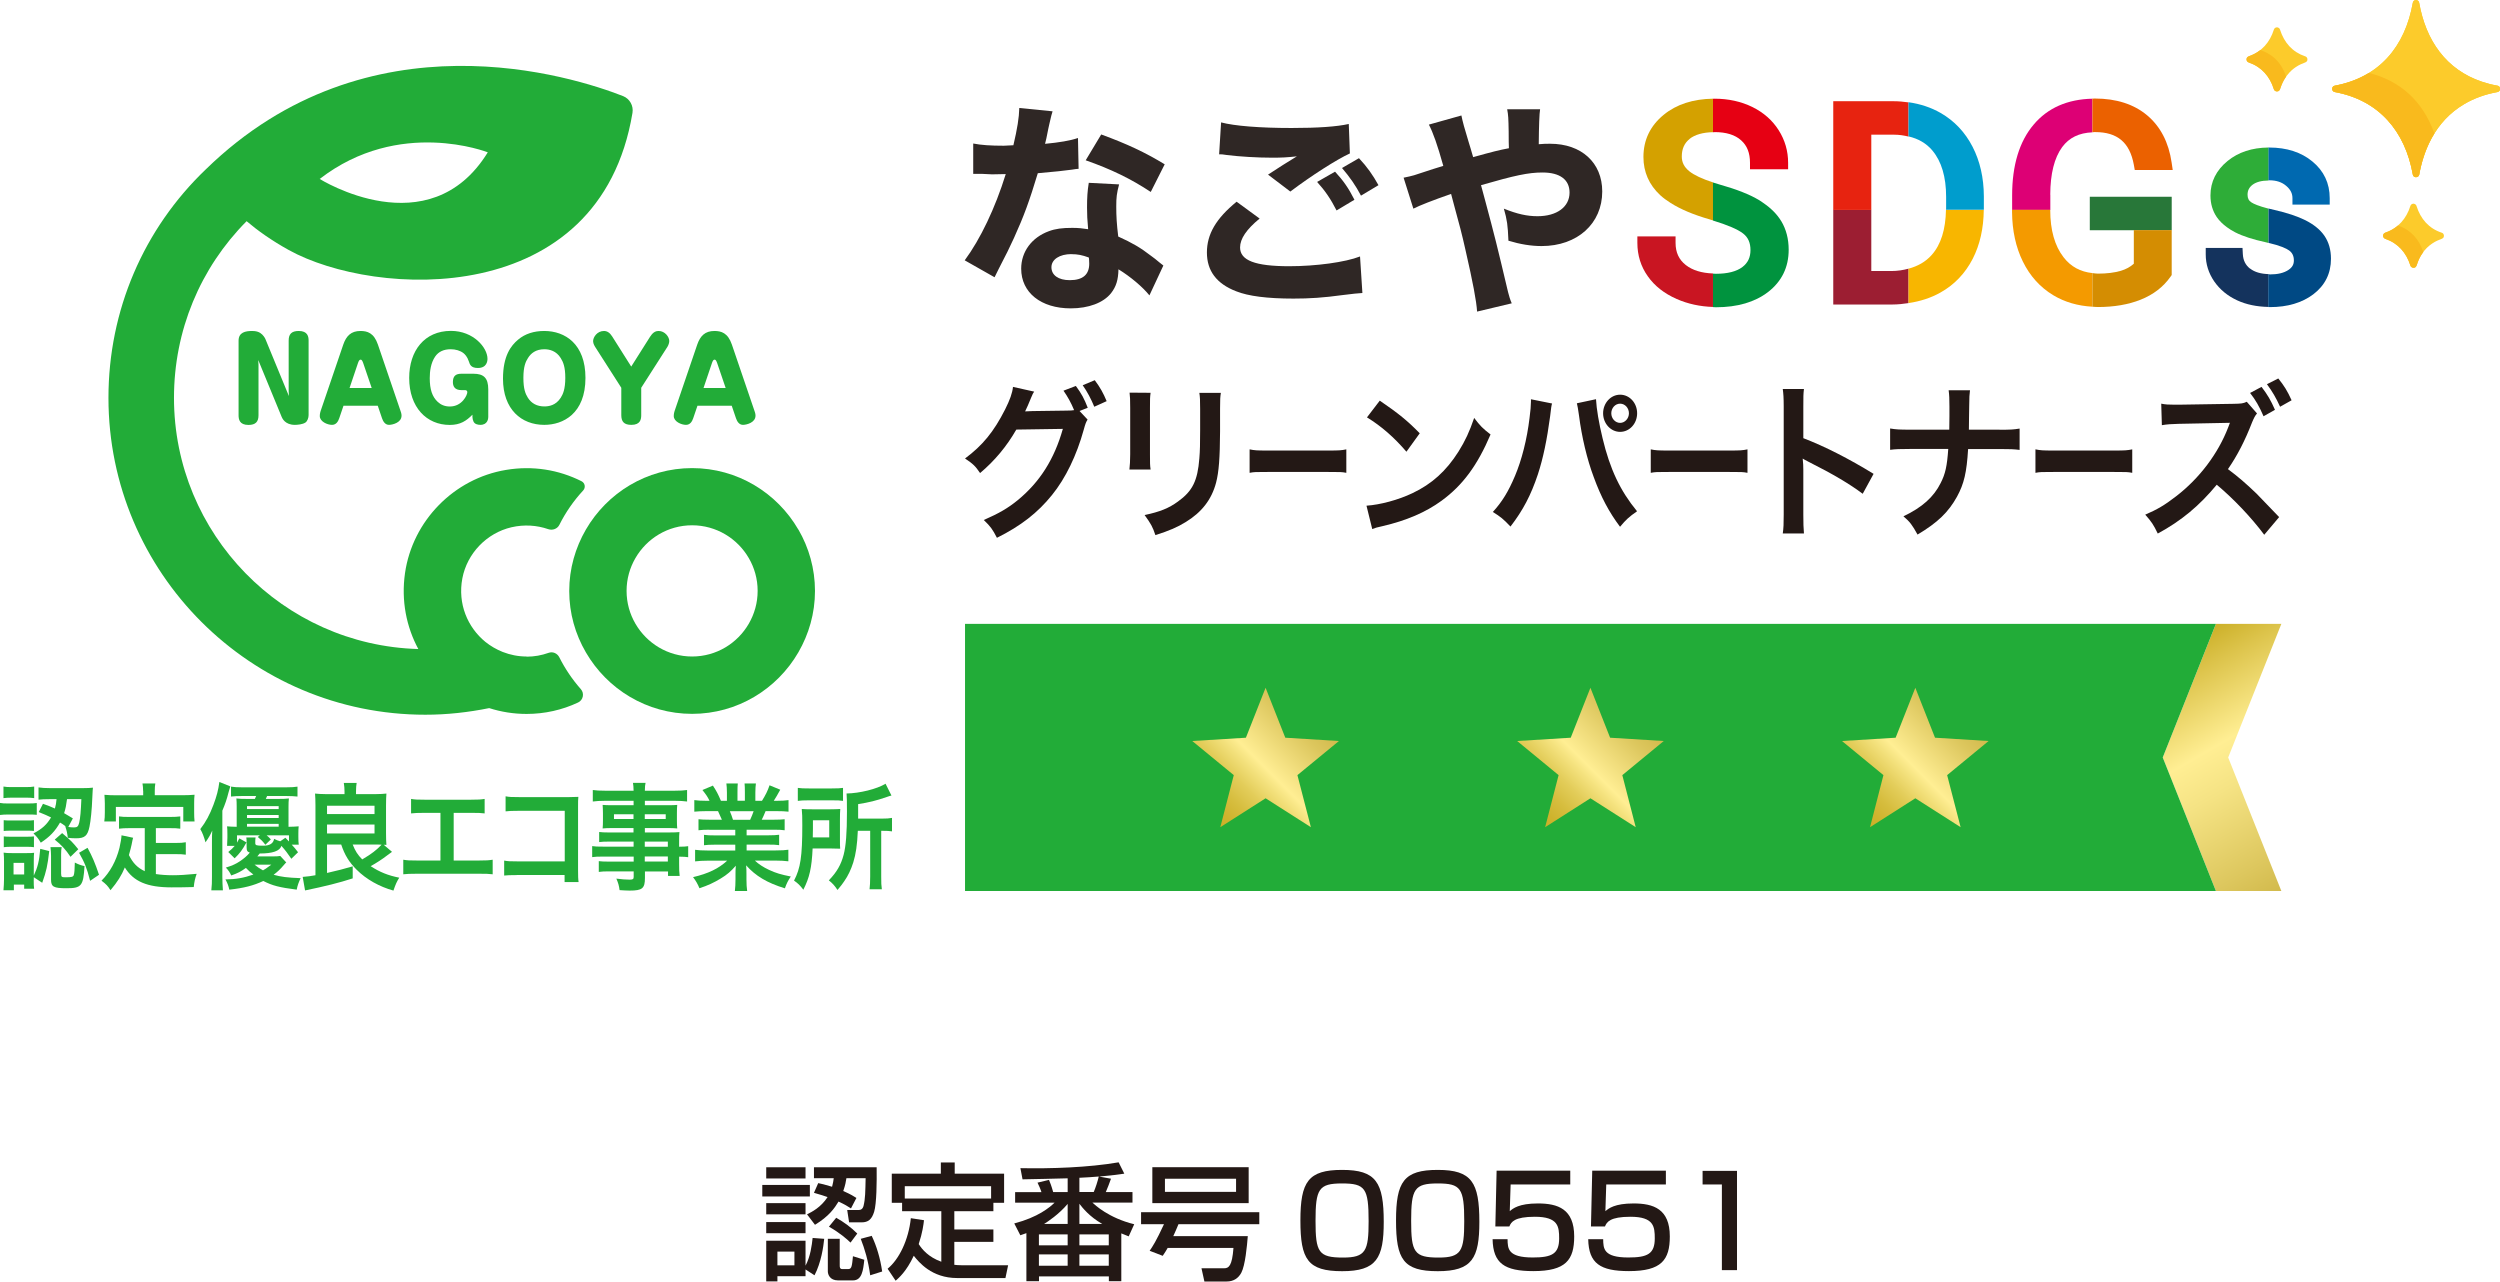 <?xml version="1.0" encoding="UTF-8"?><svg id="a" xmlns="http://www.w3.org/2000/svg" xmlns:xlink="http://www.w3.org/1999/xlink" viewBox="0 0 317.4 162.7"><defs><style>.h{fill:#14335d;}.i{fill:#2f2725;}.j{fill:#fccb2b;}.k{fill:#2ead38;}.l{fill:#9c1e32;}.m{fill:#22ac38;}.n{fill:#00933e;}.o{fill:#f8b600;}.p{fill:url(#e);}.q{fill:#009dcd;}.r{fill:#0069b0;}.s{fill:#d48d02;}.t{fill:url(#d);}.u{fill:#e60013;}.v{fill:url(#b);}.w{fill:#d4a100;}.x{fill:url(#c);}.y{fill:#287739;}.z{fill:#f49a00;}.aa{fill:#eb6100;}.ab{fill:#c91522;}.ac{fill:#e72310;}.ad{fill:#dd0075;}.ae{fill:#231815;}.af{fill:#f9ba1d;}.ag{fill:#004984;}</style><linearGradient id="b" x1="277.1" y1="81.65" x2="293.87" y2="110.68" gradientTransform="matrix(1, 0, 0, 1, 0, 0)" gradientUnits="userSpaceOnUse"><stop offset="0" stop-color="#ccb028"/><stop offset=".12" stop-color="#dcc34a"/><stop offset=".4" stop-color="#ffee93"/><stop offset=".56" stop-color="#f5e384"/><stop offset=".87" stop-color="#ddc75e"/><stop offset="1" stop-color="#d2ba4c"/></linearGradient><linearGradient id="c" x1="154.18" y1="104.27" x2="167.18" y2="91.27" gradientTransform="matrix(1, 0, 0, 1, 0, 0)" gradientUnits="userSpaceOnUse"><stop offset="0" stop-color="#ccb028"/><stop offset=".08" stop-color="#ceb32d"/><stop offset=".19" stop-color="#d6bd3e"/><stop offset=".32" stop-color="#e3cd5a"/><stop offset=".45" stop-color="#f5e380"/><stop offset=".51" stop-color="#ffee93"/><stop offset=".55" stop-color="#fbe98d"/><stop offset=".85" stop-color="#ddc75e"/><stop offset="1" stop-color="#d2ba4c"/></linearGradient><linearGradient id="d" x1="195.42" y1="104.27" x2="208.42" y2="91.27" xlink:href="#c"/><linearGradient id="e" x1="236.67" y1="104.27" x2="249.67" y2="91.27" xlink:href="#c"/></defs><g><g><polygon class="v" points="289.64 79.21 281.33 79.21 274.58 96.17 281.33 113.12 289.64 113.12 282.89 96.17 289.64 79.21"/><polygon class="m" points="281.33 113.12 274.58 96.17 281.33 79.21 122.52 79.21 122.52 113.12 281.33 113.12"/><g><polygon class="x" points="169.99 94.08 163.18 93.66 160.68 87.32 158.18 93.66 151.37 94.08 156.64 98.41 154.93 105.02 160.68 101.35 166.43 105.02 164.72 98.41 169.99 94.08"/><polygon class="t" points="211.23 94.08 204.42 93.66 201.92 87.32 199.42 93.66 192.62 94.08 197.88 98.41 196.17 105.02 201.92 101.35 207.67 105.02 205.97 98.41 211.23 94.08"/><polygon class="p" points="252.47 94.08 245.67 93.66 243.17 87.32 240.67 93.66 233.86 94.08 239.12 98.41 237.42 105.02 243.17 101.35 248.92 105.02 247.21 98.41 252.47 94.08"/></g></g><g><g><path class="m" d="M0,101.94c.29,.06,.57,.07,1.06,.07H3.61c.56,0,.78-.02,1.06-.06v1.5c-.32-.03-.49-.04-1.01-.04H1.06c-.45,0-.72,.02-1.06,.06v-1.53Zm.44-2.08c.34,.06,.54,.07,1.07,.07h1.76c.52,0,.73-.02,1.07-.07v1.47c-.36-.05-.61-.06-1.07-.06H1.51c-.46,0-.74,.02-1.07,.06v-1.47Zm3.84,11.84c0,.57,.01,.85,.05,1.13h-1.26v-.52H1.76v.72H.44c.04-.49,.07-.97,.07-1.44v-2.18c0-.46-.01-.74-.05-1.16,.3,.05,.56,.06,1.03,.06h1.94c.48,0,.7-.01,.9-.04-.03,.24-.04,.5-.04,1.06v1.84c.49-1.05,.69-1.83,.82-3.4l1.14,.28c-.21,1.84-.36,2.55-.89,4.03l-1.07-.71v.33Zm-3.81-7.57c.25,.03,.42,.04,.84,.04H3.5c.42,0,.61-.01,.81-.04v1.37c-.29-.03-.44-.04-.81-.04H1.31c-.4,0-.61,.02-.84,.04v-1.37Zm0,2.06c.25,.03,.42,.04,.84,.04H3.49c.44,0,.62-.02,.82-.04v1.37c-.22-.03-.45-.05-.83-.05H1.3c-.39,0-.54,.02-.82,.05v-1.37Zm1.25,4.83h1.35v-1.47H1.72v1.47Zm3.74-8.97c.74,.26,1.01,.38,1.51,.6,.12-.44,.16-.65,.21-1.19h-.87c-.7,0-1.02,.02-1.42,.07v-1.56c.38,.06,.9,.09,1.45,.09h4.22c.54,0,.93-.02,1.24-.06-.03,.24-.03,.25-.08,1.28-.05,1.47-.21,2.99-.36,3.68-.24,1.16-.61,1.47-1.7,1.47-.38,0-.68-.02-1.05-.06-.08-.63-.13-.88-.33-1.47l.08,.03c-.32-.24-.46-.34-.74-.5-.64,1.12-1.27,1.78-2.44,2.56-.3-.51-.5-.76-.93-1.18,1.1-.57,1.71-1.14,2.23-2.03-.56-.27-.81-.38-1.56-.68l.54-1.06Zm2.31,8.95c0,.34,.07,.38,.57,.38,.75,0,.93-.05,1.02-.26,.08-.19,.13-.78,.14-1.61,.45,.23,.76,.35,1.23,.45-.15,2.53-.39,2.81-2.29,2.81-1.63,0-1.96-.18-1.96-1.09v-3.04c0-.37-.03-.71-.07-1.09h1.42c-.05,.29-.07,.5-.07,.94v2.49Zm.12-5.23c1.22,1.05,1.26,1.09,2.05,2.05l-.99,.96c-.6-.9-1.13-1.49-2-2.18l.94-.83Zm.62-4.31c-.11,.82-.17,1.15-.37,1.78,.38,.22,.56,.33,1.11,.66l-.58,1.09c.25,.04,.51,.06,.73,.06,.41,0,.54-.12,.66-.63,.13-.55,.21-1.43,.27-2.96h-1.82Zm2.6,6.17c.61,1.12,.98,1.99,1.46,3.43l-1.13,.77c-.42-1.65-.69-2.3-1.4-3.56l1.07-.63Z"/><path class="m" d="M18.4,105.14h-1.95c-.58,0-.96,.02-1.34,.07v-1.56c.34,.06,.73,.07,1.34,.07h5.08c.62,0,1.01-.02,1.36-.07v1.56c-.37-.06-.75-.07-1.36-.07h-1.74v1.88h2.5c.61,0,.94-.02,1.3-.09v1.58c-.4-.06-.72-.07-1.3-.07h-2.5v2.53c.65,.1,1.38,.15,2.16,.15s1.67-.05,3.02-.18c-.21,.6-.3,1-.37,1.68-1.09,.03-1.78,.04-2.82,.04-3.1,0-4.84-.75-5.93-2.53-.42,1.02-.93,1.83-1.82,2.89-.35-.55-.53-.74-1.14-1.21,1.09-1.09,1.86-2.5,2.28-4.17,.14-.6,.25-1.27,.26-1.59l1.47,.31c-.07,.25-.07,.27-.19,.87-.07,.29-.14,.64-.34,1.33,.53,1.05,1.07,1.59,2.01,2.05v-5.46Zm-.23-4.73c0-.37-.03-.62-.08-.94h1.63c-.05,.31-.07,.55-.07,.93v.56h3.58c.53,0,.98-.02,1.47-.06-.04,.34-.05,.66-.05,1.09v1.15c0,.43,.01,.76,.05,1.15h-1.43v-1.84H14.71v1.84h-1.47c.05-.35,.07-.65,.07-1.16v-1.13c0-.38-.03-.75-.05-1.09,.48,.04,.93,.06,1.46,.06h3.46v-.55Z"/><path class="m" d="M26.91,106.93c0-.68,0-.94,.04-1.49-.24,.54-.38,.8-.86,1.5-.2-.72-.38-1.19-.66-1.68,.69-.88,1.21-1.85,1.67-3.08,.41-1.1,.62-1.88,.75-2.9l1.39,.56q-.08,.25-.23,.78c-.21,.84-.42,1.46-.78,2.3v8.41c0,.63,.03,1.12,.07,1.71h-1.47c.07-.6,.08-1.02,.08-1.74v-4.37Zm9.45,2.55c-.08,.06-.08,.07-.27,.28-.54,.64-.81,.88-1.35,1.3,.91,.26,1.75,.37,3.43,.43-.25,.52-.4,.93-.5,1.46-2.23-.29-3.05-.5-4.24-1.1-1.26,.59-2.48,.9-4.32,1.1-.08-.43-.24-.86-.49-1.3,1.31-.01,2.33-.19,3.55-.62-.42-.31-.62-.5-.95-.84-.65,.47-1,.65-1.86,.96-.19-.4-.37-.68-.69-1,.89-.28,1.26-.46,1.78-.8,.54-.37,.89-.66,1.26-1.1-.32-.12-.4-.25-.4-.71v-.57c0-.28-.01-.47-.04-.65h1.18c-.04,.19-.04,.38-.04,.6v.12c0,.28,.13,.33,1.02,.33q1.23,0,1.37-.87c.32,.16,.48,.23,.78,.31l.65-.45c.24,.23,.27,.26,.46,.47v-.78h-2.84c.23,.19,.32,.28,.54,.52l-.7,.68c-.36-.47-.52-.62-.96-.99l.26-.21h-2.9v.93c.12-.19,.17-.28,.3-.54l.9,.51c-.52,.96-.84,1.38-1.5,2.02l-.81-.8c.41-.34,.56-.47,.82-.78h-.97c.01-.13,.03-.47,.04-1.02v-.5c0-.43-.01-.66-.04-.96,.37,.03,.53,.05,1.22,.06v-2.58c0-.43-.01-.71-.04-1.02,.37,.05,.74,.06,1.33,.06h1.02c.07-.13,.08-.19,.16-.37h-1.74c-.61,0-1.09,.03-1.45,.07v-1.26c.33,.06,.77,.09,1.45,.09h5.51c.7,0,1.15-.03,1.48-.09v1.26c-.38-.04-.83-.07-1.47-.07h-2.39c-.08,.19-.11,.24-.16,.37h1.62c.58,0,.93-.01,1.31-.06-.04,.33-.05,.56-.05,.99v2.61c.66-.02,.9-.02,1.29-.06-.03,.29-.04,.56-.04,.96v.37c0,.41,.01,.74,.05,1h-.89c.35,.37,.46,.52,.8,.96l-.85,.83c-.42-.63-.82-1.15-1.26-1.64q-.29,.97-2.76,.97c-.09,.1-.19,.22-.3,.37h1.94c.49,0,.78-.02,.97-.06l.76,.82Zm-.98-6.76v-.37h-4.02v.37h4.02Zm0,1.13v-.38h-4.02v.38h4.02Zm0,1.1v-.35h-4.02v.35h4.02Zm-3.06,4.83c.35,.29,.64,.49,1.07,.72,.29-.16,.33-.19,1.05-.72h-2.12Z"/><path class="m" d="M41.52,107.24v3.59c1.24-.28,2.23-.53,3.26-.84v1.53c-1.72,.56-3.49,1-6.05,1.53l-.3-1.72c.74-.06,.94-.09,1.62-.21v-8.91c0-.57-.02-1.03-.05-1.46,.36,.04,.82,.07,1.31,.07h2.43v-.37c0-.34-.03-.68-.09-1.05h1.63c-.05,.31-.08,.6-.08,1.06v.36h2.55c.5,0,.94-.03,1.31-.07-.03,.28-.05,.91-.05,1.49v3.56c0,.69,.02,1.07,.05,1.47-.16-.02-.2-.02-.35-.02l1.06,.9q-.2,.13-.56,.41c-.7,.54-1.37,.97-2.15,1.41,1.15,.75,2.21,1.18,3.63,1.46-.33,.53-.46,.83-.74,1.64-1.79-.5-3.45-1.43-4.67-2.65-.96-.96-1.52-1.87-1.96-3.2h-1.8Zm0-3.89h6.03v-1.05h-6.03v1.05Zm0,2.47h6.03v-1.14h-6.03v1.14Zm3.26,1.41c.33,.83,.64,1.31,1.21,1.88,1.22-.72,1.8-1.18,2.46-1.87-.34-.02-.42-.02-.57-.02h-3.1Z"/><path class="m" d="M57.62,109.25h3.21c.93,0,1.2-.02,1.72-.1v1.85c-.48-.06-.82-.07-1.7-.07h-7.95c-.88,0-1.22,.02-1.7,.07v-1.85c.52,.09,.8,.1,1.72,.1h3v-6.05h-2.03c-.87,0-1.22,.02-1.7,.07v-1.84c.5,.09,.82,.1,1.72,.1h5.9c.9,0,1.22-.02,1.72-.1v1.84c-.47-.06-.81-.07-1.7-.07h-2.23v6.05Z"/><path class="m" d="M65.64,111.1c-.92,0-1.23,.02-1.63,.06v-1.9c.49,.09,.73,.1,1.66,.1h6.03v-6.42h-5.81c-.94,0-1.22,.02-1.7,.07v-1.91c.49,.09,.74,.1,1.71,.1h6.38q.69,0,1.15-.03c-.04,.4-.04,.54-.04,1.22v8.08c0,.74,.01,1.15,.07,1.52h-1.78v-.9h-6.04Z"/><path class="m" d="M80.43,106.85h-3.14c-.48,0-.86,.01-1.22,.06v-1.28c.32,.04,.66,.06,1.24,.06h3.12v-.56h-2.81c-.47,0-.81,.02-1.11,.05,.03-.31,.04-.62,.04-.99v-.97c0-.41-.02-.68-.04-1.03,.35,.03,.62,.04,1.13,.04h2.8v-.56h-3.63c-.65,0-1.09,.03-1.55,.09v-1.46c.41,.06,.86,.09,1.63,.09h3.55c-.01-.52-.03-.68-.08-1h1.6c-.07,.32-.08,.47-.09,1h3.73c.77,0,1.21-.03,1.63-.09v1.46c-.45-.06-.91-.09-1.55-.09h-3.81v.56h3c.5,0,.8-.01,1.11-.04-.03,.33-.04,.57-.04,1.03v.97c0,.44,.01,.66,.04,.99-.29-.03-.64-.05-1.06-.05h-3.05v.56h2.97c.78,0,1.05-.02,1.42-.05-.04,.37-.04,.57-.04,1.34v.52c.57,0,.89-.03,1.15-.07v1.4c-.32-.04-.57-.07-1.15-.07v.86c0,.76,.01,1.16,.07,1.59h-1.48v-.57h-2.93v.82c0,1.33-.33,1.61-1.95,1.61-.32,0-.85-.03-1.27-.06-.08-.59-.16-.88-.41-1.46,.72,.09,1.21,.13,1.68,.13,.41,0,.52-.07,.52-.34v-.71h-3.12c-.59,0-.91,.01-1.31,.07v-1.37c.36,.04,.58,.06,1.26,.06h3.17v-.64h-3.81c-.75,0-1.11,.02-1.46,.07v-1.4c.35,.06,.68,.07,1.43,.07h3.83v-.65Zm-2.48-3.47v.6h2.48v-.6h-2.48Zm3.91,.6h2.66v-.6h-2.66v.6Zm2.93,3.52v-.65h-2.93v.65h2.93Zm-2.93,1.88h2.93v-.64h-2.93v.64Z"/><path class="m" d="M90.05,105.34c-.61,0-.96,.02-1.37,.07v-1.4c.37,.04,.72,.06,1.37,.06h1.6c-.2-.47-.35-.81-.49-1.09h-1.43c-.65,0-1.15,.03-1.58,.07v-1.47c.41,.06,.84,.09,1.51,.09h.42c-.25-.52-.41-.75-.9-1.37l1.33-.56c.45,.69,.64,1.04,1.02,1.93h.76v-1.05c0-.44-.03-.85-.07-1.15h1.45c-.03,.27-.04,.59-.04,1.09v1.1h.94v-1.1c0-.47-.01-.81-.04-1.09h1.44c-.04,.28-.07,.68-.07,1.15v1.05h.84c.46-.74,.72-1.25,.96-1.97l1.36,.56c-.32,.59-.53,.96-.82,1.41h.37c.69,0,1.1-.03,1.5-.09v1.47c-.41-.05-.93-.07-1.58-.07h-1.33c-.25,.59-.3,.72-.49,1.09h1.54c.65,0,.98-.02,1.37-.06v1.4c-.41-.06-.74-.07-1.37-.07h-3.46v.71h2.77c.59,0,.99-.02,1.36-.07v1.32c-.37-.06-.78-.07-1.36-.07h-2.77v.74h3.7c.75,0,1.22-.03,1.6-.09v1.47c-.49-.06-.98-.09-1.59-.09h-2.66c.45,.43,1.05,.83,1.8,1.18,.85,.4,1.54,.6,2.76,.84-.37,.56-.53,.88-.75,1.5-2.23-.68-3.73-1.57-4.92-2.92,.04,.56,.04,.69,.04,1.05v.72c0,.62,.03,1.07,.09,1.49h-1.56c.05-.43,.08-.91,.08-1.5v-.71c0-.34,0-.4,.04-1-.62,.71-1.11,1.14-1.91,1.62-.85,.52-1.66,.9-2.71,1.24-.21-.52-.46-.96-.81-1.41,1.94-.45,3.27-1.1,4.33-2.09h-2.47c-.62,0-1.1,.03-1.6,.09v-1.47c.42,.06,.87,.09,1.59,.09h3.51v-.74h-2.62c-.58,0-.98,.02-1.35,.07v-1.32c.37,.06,.75,.07,1.35,.07h2.62v-.71h-3.31Zm5.19-1.26c.2-.43,.3-.69,.44-1.09h-3.02c.19,.44,.26,.66,.4,1.09h2.19Z"/><path class="m" d="M106.64,106.57c0,.65,0,.81,.03,1.18-.13,0-.57-.02-1.3-.03h-2.2c-.11,2.46-.4,3.72-1.18,5.24-.4-.54-.69-.82-1.18-1.16,.82-1.56,1.05-3.06,1.05-7.04,0-.99-.01-1.5-.07-2.05,.44,.03,.77,.04,1.4,.04h2.15c.61,0,.93-.02,1.34-.04-.03,.31-.04,.75-.04,1.32v2.53Zm-5.35-6.54c.38,.06,.74,.07,1.43,.07h2.86c.78,0,1.1-.02,1.45-.07v1.65c-.35-.06-.69-.07-1.38-.07h-3.01c-.61,0-.98,.02-1.35,.07v-1.65Zm3.99,6.29v-2.18h-2.07v1.06c0,.56,0,.69-.02,1.12h2.08Zm3.63-.84c-.08,1.8-.25,2.96-.58,4.02-.28,.88-.65,1.68-1.15,2.39-.2,.31-.4,.56-.85,1.1-.36-.55-.64-.85-1.1-1.22,1.02-1.06,1.55-1.99,1.88-3.25,.29-1.12,.42-2.77,.42-5.45,0-1.38-.01-1.84-.05-2.33,1.63-.02,3.88-.57,4.95-1.24l.75,1.5c-.24,.06-.32,.09-.61,.19-1.36,.47-2.23,.68-3.62,.9v1.84h3.01c.62,0,.9-.02,1.29-.09v1.71c-.36-.06-.66-.07-1.17-.07h-.2v5.83c0,.77,.01,1.13,.08,1.59h-1.56c.05-.47,.08-.88,.08-1.61v-5.81h-1.56Z"/></g><g><path class="m" d="M66.86,83.35c-1.08,0-2.1-.21-3.04-.58-.8-.32-1.54-.75-2.2-1.28-2.25-1.84-3.53-4.83-2.92-8.06,.6-3.17,3.09-5.76,6.24-6.49,1.62-.37,3.21-.26,4.66,.24,.55,.19,1.16-.03,1.42-.55,.8-1.6,1.82-3.06,3.02-4.36,.34-.37,.24-.95-.22-1.18-2.89-1.45-6.19-2-9.58-1.43-6.61,1.1-11.87,6.47-12.82,13.11-.5,3.5,.18,6.82,1.69,9.63-17.19-.48-31.02-14.6-31.02-31.89,0-8.52,3.32-16.49,9.22-22.43,1.4,1.19,3.15,2.44,5.35,3.66,10.93,6.06,39.48,7.63,43.64-17.41,.15-.9-.34-1.79-1.19-2.13-6.28-2.46-32.3-10.86-52.98,9.3h0c-7.9,7.56-12.36,17.91-12.36,29.01,0,22.19,18.05,40.23,40.23,40.23,2.74,0,5.45-.3,8.11-.84,1.5,.48,3.09,.74,4.74,.74,2.3,0,4.52-.5,6.54-1.45,.65-.3,.83-1.15,.36-1.69-1.08-1.22-2-2.58-2.74-4.05-.25-.5-.82-.76-1.35-.57-.89,.32-1.83,.49-2.8,.49Zm-4.93-64.01c-7.46,12.1-21.34,3.38-21.34,3.38,10.1-7.82,21.34-3.38,21.34-3.38Z"/><g><path class="m" d="M36.65,49.66v-6.42c0-.8,.34-1.22,1.28-1.22,1.14,0,1.25,.72,1.25,1.22v9.46c0,.36-.16,.79-.41,.95-.34,.23-1.01,.29-1.33,.29-1.26,0-1.6-.84-1.67-.99l-2.97-7.21h-.01l.03,.57v6.41c0,.82-.36,1.23-1.28,1.23-1.14,0-1.25-.72-1.25-1.23v-9.46c0-1.08,.88-1.24,1.73-1.24,.51,0,.79,.11,1.02,.25,.38,.25,.58,.61,.65,.76l2.97,7.21h.02l-.03-.57Z"/><path class="m" d="M43.07,53.1c-.14,.41-.39,.84-.92,.84-.58,0-1.55-.41-1.55-1.12,0-.08,0-.29,.1-.62l2.88-8.45c.38-1.1,.99-1.73,2.18-1.73,.86,0,1.71,.23,2.22,1.73l2.88,8.45c.03,.07,.12,.33,.12,.57,0,.9-1.17,1.17-1.59,1.17-.49,0-.75-.43-.89-.84l-.54-1.59h-4.35l-.54,1.59Zm1.31-3.84h2.81l-1.09-3.2c-.13-.37-.24-.4-.31-.4-.12,0-.22,.08-.33,.4l-1.08,3.2Z"/><path class="m" d="M58.58,49.53c-.88,0-1.08-.52-1.08-1.02,0-.79,.38-1.06,1.08-1.06h1.52c1.28,0,1.89,.5,1.89,1.99v3.51c0,.22-.09,.99-1,.99-.31,0-.71-.08-.87-.41-.08-.17-.14-.4-.14-.58v-.3c-.76,.77-1.52,1.3-2.88,1.3-2.93,0-5.15-2.22-5.15-5.97,0-3.44,1.93-5.97,5.3-5.97,2.86,0,4.64,2.13,4.64,3.54,0,.3-.09,1.17-1.22,1.17-.88,0-1.02-.44-1.14-.82-.21-.64-.51-.91-.67-1.05-.42-.34-1.03-.51-1.64-.51-.87,0-1.55,.3-1.98,.94-.55,.81-.68,1.86-.68,2.73,0,1.42,.31,2.36,1.01,3.01,.37,.35,.87,.59,1.54,.59,1.56,0,2.22-1.46,2.22-1.82,0-.19-.14-.26-.29-.26h-.45Z"/><path class="m" d="M74.33,47.97c0,4.57-2.86,5.97-5.23,5.97-2.9,0-5.24-1.96-5.24-5.86,0-2.9,1.01-4.2,1.92-4.96,.89-.75,2.02-1.1,3.32-1.1,2.65,0,5.23,1.66,5.23,5.95Zm-7.3-2.51c-.29,.44-.58,1.08-.58,2.51s.26,2.03,.57,2.53c.46,.72,1.16,1.1,2.09,1.1,.56,0,1.45-.12,2.08-1.1,.28-.44,.58-1.08,.58-2.53,0-1.37-.26-2-.58-2.51-.56-.91-1.42-1.12-2.08-1.12-1.09,0-1.71,.52-2.08,1.12Z"/><path class="m" d="M82.57,42.71c.37-.59,.75-.69,1.05-.69,.8,0,1.35,.76,1.35,1.27,0,.23-.1,.52-.22,.72l-3.34,5.22v3.48c0,.51-.1,1.23-1.25,1.23-.93,0-1.28-.41-1.28-1.23v-3.48l-3.34-5.22s-.24-.36-.24-.69c0-.52,.52-1.3,1.38-1.3,.41,0,.75,.23,1.04,.69l2.42,3.83,2.42-3.83Z"/><path class="m" d="M88.01,53.1c-.14,.41-.39,.84-.92,.84-.58,0-1.55-.41-1.55-1.12,0-.08,0-.29,.1-.62l2.88-8.45c.38-1.1,.99-1.73,2.18-1.73,.86,0,1.71,.23,2.22,1.73l2.88,8.45c.03,.07,.12,.33,.12,.57,0,.9-1.17,1.17-1.59,1.17-.49,0-.75-.43-.89-.84l-.54-1.59h-4.35l-.54,1.59Zm1.31-3.84h2.81l-1.09-3.2c-.13-.37-.24-.4-.31-.4-.12,0-.22,.08-.33,.4l-1.08,3.2Z"/></g><path class="m" d="M101.36,67.24c-2.7-4.66-7.73-7.81-13.49-7.81h0c-5.76,0-10.79,3.15-13.49,7.81-1.33,2.3-2.11,4.95-2.11,7.79s.77,5.49,2.11,7.79c2.7,4.66,7.73,7.81,13.49,7.81h0c5.76,0,10.79-3.15,13.49-7.81,1.33-2.3,2.11-4.95,2.11-7.79s-.77-5.49-2.1-7.79Zm-13.49,16.11h0c-3.07,0-5.76-1.68-7.2-4.17-.71-1.22-1.12-2.64-1.12-4.16s.41-2.93,1.12-4.16c1.44-2.49,4.12-4.17,7.2-4.17h0c3.07,0,5.76,1.68,7.2,4.17,.71,1.22,1.12,2.64,1.12,4.16s-.41,2.93-1.12,4.16c-1.44,2.49-4.12,4.17-7.2,4.17Z"/></g></g><g><g><path class="ae" d="M138.08,53.27c-.2,.32-.27,.49-.49,1.29-.9,3.26-2.3,6.16-4.03,8.29-1.81,2.25-3.97,3.93-6.99,5.43-.55-1.07-.81-1.44-1.67-2.26,1.96-.86,3.06-1.5,4.3-2.51,2.81-2.3,4.66-5.22,5.74-9.06l-5.91,.09c-1.2,2.1-2.73,3.95-4.6,5.52-.59-.88-.88-1.16-1.91-1.85,2.24-1.67,3.65-3.39,5.09-6.23,.61-1.22,.92-2.08,1-2.86l2.69,.6c-.16,.22-.16,.24-.39,.77-.35,.86-.49,1.18-.76,1.74,.22-.02,.53-.02,.94-.04l4.3-.06c.51,0,.76-.02,.98-.06-.39-.94-.81-1.7-1.35-2.47l1.57-.6c.73,.99,1.06,1.61,1.51,2.77l-1.04,.41,1.02,1.09Zm.85-1.63c-.41-.99-.88-1.89-1.47-2.73l1.53-.64c.69,.92,1.08,1.63,1.51,2.66l-1.57,.71Z"/><path class="ae" d="M146.08,49.86c-.08,.6-.08,.79-.08,1.93v5.93c0,1.07,0,1.35,.08,1.89h-2.69c.06-.49,.1-1.16,.1-1.93v-5.9c0-1.1-.02-1.37-.08-1.93l2.67,.02Zm8.92,.02c-.08,.54-.1,.77-.1,2v2.9c-.02,3.35-.15,5.15-.51,6.51-.57,2.15-1.83,3.76-3.87,5-1.04,.64-2.02,1.07-3.83,1.65-.35-1.05-.55-1.41-1.37-2.55,1.93-.41,3.07-.86,4.24-1.72,1.85-1.33,2.49-2.64,2.71-5.48,.08-.92,.1-1.87,.1-3.59v-2.68c0-1.09-.02-1.55-.1-2.04h2.73Z"/><path class="ae" d="M158.65,57.05c.63,.13,.9,.15,2.32,.15h7.64c1.42,0,1.69-.02,2.32-.15v2.98c-.57-.11-.73-.11-2.33-.11h-7.61c-1.61,0-1.76,0-2.34,.11v-2.98Z"/><path class="ae" d="M173.51,64.2c1.69-.11,4.03-.73,5.82-1.59,2.45-1.16,4.28-2.81,5.83-5.26,.86-1.37,1.41-2.56,2-4.29,.76,1.01,1.08,1.33,2.08,2.1-1.67,3.93-3.54,6.46-6.23,8.42-2,1.46-4.44,2.51-7.49,3.22-.79,.17-.85,.2-1.3,.37l-.73-2.96Zm1.67-13.33c2.34,1.59,3.55,2.58,5.07,4.14l-1.69,2.34c-1.57-1.83-3.18-3.24-5.01-4.36l1.63-2.13Z"/><path class="ae" d="M197.05,51.23c-.08,.26-.12,.49-.25,1.65-.39,2.92-.88,5.3-1.55,7.34-.88,2.64-1.89,4.57-3.48,6.63-.94-.99-1.26-1.24-2.24-1.85,1.18-1.29,1.98-2.6,2.81-4.57,.85-2,1.53-4.66,1.85-7.36,.12-.88,.18-1.61,.18-2.08v-.3l2.69,.54Zm5.58-.54c.06,1.2,.37,3.05,.83,4.94,.94,3.93,2.24,6.68,4.38,9.28-1.04,.73-1.37,1.03-2.16,1.97-1.39-1.85-2.42-3.78-3.34-6.31-.85-2.25-1.53-5.13-1.87-7.82-.12-.82-.18-1.22-.27-1.55l2.44-.52Zm5.22,1.78c0,1.31-.96,2.36-2.16,2.36s-2.16-1.07-2.16-2.36,.96-2.36,2.16-2.36,2.16,1.05,2.16,2.36Zm-3.28,0c0,.67,.51,1.22,1.12,1.22s1.12-.56,1.12-1.22-.49-1.22-1.12-1.22-1.12,.56-1.12,1.22Z"/><path class="ae" d="M209.58,57.05c.63,.13,.9,.15,2.32,.15h7.64c1.42,0,1.69-.02,2.32-.15v2.98c-.57-.11-.73-.11-2.33-.11h-7.61c-1.61,0-1.76,0-2.34,.11v-2.98Z"/><path class="ae" d="M226.34,67.74c.1-.69,.12-1.26,.12-2.4v-13.76c0-1.05-.04-1.61-.12-2.19h2.69c-.08,.64-.08,.92-.08,2.25v3.99c2.69,1.03,5.78,2.6,8.92,4.53l-1.38,2.53c-1.63-1.22-3.67-2.45-6.95-4.1-.45-.24-.51-.26-.67-.37,.06,.6,.08,.86,.08,1.46v5.67c0,1.12,.02,1.67,.08,2.38h-2.69Z"/><path class="ae" d="M253.85,54.56c1.38,0,1.79-.02,2.56-.15v2.71c-.71-.09-1.22-.11-2.51-.11h-4.03c-.18,2.98-.51,4.4-1.41,6.05-1.08,1.95-2.45,3.29-5.01,4.81-.67-1.22-.96-1.61-1.79-2.32,2.36-1.12,3.85-2.45,4.73-4.23,.59-1.16,.81-2.13,.96-4.32h-4.87c-1.3,0-1.81,.02-2.51,.11v-2.71c.77,.13,1.2,.15,2.56,.15h4.95c.02-.9,.02-1.29,.02-1.67v-1.27c0-.92-.02-1.48-.1-2.06h2.71c-.08,.69-.08,.71-.1,2.06l-.02,1.29q-.02,1.42-.02,1.65h3.89Z"/><path class="ae" d="M258.43,57.05c.63,.13,.9,.15,2.32,.15h7.64c1.42,0,1.69-.02,2.32-.15v2.98c-.57-.11-.73-.11-2.34-.11h-7.61c-1.61,0-1.76,0-2.34,.11v-2.98Z"/><path class="ae" d="M287.47,67.9c-1.63-2.19-3.89-4.57-6.03-6.36-2.22,2.68-4.48,4.57-7.49,6.2-.55-1.14-.78-1.48-1.59-2.4,1.51-.65,2.46-1.2,3.93-2.34,2.96-2.28,5.32-5.41,6.6-8.74l.22-.58q-.31,.02-6.5,.13c-.94,.02-1.47,.06-2.14,.17l-.08-2.73c.55,.11,.92,.13,1.73,.13h.47l6.91-.11c1.1-.02,1.26-.04,1.75-.26l1.3,1.48c-.26,.3-.41,.62-.63,1.14-.9,2.32-1.86,4.19-3.06,5.93,1.24,.92,2.3,1.83,3.63,3.11q.49,.49,2.87,2.98l-1.89,2.24Zm-.35-18.79c.81,1.07,1.16,1.68,1.71,2.92l-1.45,.82c-.55-1.27-1.02-2.08-1.71-2.96l1.45-.77Zm2.36,2.53c-.53-1.16-.98-1.93-1.67-2.86l1.44-.73c.74,.92,1.16,1.59,1.69,2.77l-1.46,.82Z"/></g><g><path class="i" d="M133.63,14.15q-.11,.28-.39,1.53c-.06,.26-.2,.88-.39,1.87q-.11,.42-.17,.71c1.8-.17,3.19-.4,4.18-.74l.08,3.91c-.3,.03-.41,.03-.86,.11-.97,.14-2.11,.25-4.32,.45-1.08,3.57-1.75,5.41-3.02,8.21-.64,1.39-.89,1.9-1.94,3.93q-.36,.71-.53,1.07l-3.79-2.15c1.99-2.69,3.88-6.65,5.21-10.95q-.83,0-1.5,.03h-.33q-.3,0-1.25-.06h-1.05v-3.85c1,.2,2.21,.28,3.88,.28,.17,0,.69-.03,1.22-.06,.5-2.12,.72-3.51,.75-4.73l4.21,.42Zm12.3,23.35c-.86-1.07-2.41-2.38-3.93-3.31-.03,1.33-.28,2.18-.94,3.03-.97,1.22-2.85,1.93-5.12,1.93-3.79,0-6.29-2.01-6.29-5.04,0-2.15,1.33-3.96,3.52-4.76,.83-.31,1.69-.42,2.96-.42,.8,0,1.28,.06,2.02,.17-.11-1.13-.14-1.92-.14-2.75,0-1.27,.05-2.09,.22-3.14l3.85,.2c-.3,1.13-.36,1.64-.36,2.8,0,1.27,.06,2.26,.25,3.82,1.75,.79,2.83,1.41,4.18,2.46,.36,.26,.61,.45,1.08,.85q.25,.2,.47,.37l-1.77,3.79Zm-9.89-5.24c-1.52,0-2.55,.68-2.55,1.67s.86,1.64,2.33,1.64c1.66,0,2.47-.71,2.47-2.09,0-.25-.03-.79-.06-.79-.86-.31-1.41-.42-2.19-.42Zm10.06-7.89c-2.52-1.67-5.04-2.89-8.26-4.02l1.97-3.28c3.32,1.22,5.54,2.26,8.06,3.79l-1.77,3.51Z"/><path class="i" d="M159.93,27.74c-1.69,1.39-2.49,2.58-2.49,3.68,0,1.64,1.91,2.38,6.23,2.38,3.41,0,7.15-.51,9-1.24l.3,4.64q-.67,.03-2.49,.26c-2.47,.34-4.24,.45-6.26,.45-3.32,0-5.73-.31-7.28-.93-2.49-.96-3.71-2.6-3.71-4.92s1.14-4.3,3.77-6.45l2.94,2.15Zm-4.9-12.2c1.69,.45,4.9,.71,8.95,.71,3.35,0,5.76-.17,7.26-.51l.14,3.74c-1.66,.76-4.9,2.83-7.56,4.84l-2.83-2.15c.97-.65,2.86-1.84,3.66-2.32-1.3,.14-1.91,.17-3.16,.17-1.88,0-4.16-.14-5.74-.34-.58-.09-.61-.09-.97-.09l.25-4.05Zm14.46,6.25c1.05,1.13,1.72,2.09,2.47,3.57l-2.27,1.36c-.75-1.47-1.47-2.52-2.47-3.62l2.27-1.3Zm3.05-1.7c1.03,1.1,1.75,2.12,2.47,3.42l-2.22,1.33c-.66-1.27-1.44-2.38-2.41-3.51l2.16-1.25Z"/><path class="i" d="M185.54,14.66q.19,1.02,.91,3.34c.19,.59,.28,.93,.58,1.95,2.44-.68,3.35-.91,4.54-1.13q-.03-.59-.03-2.12c-.03-1.73-.05-2.09-.19-2.83h4.18q-.14,.85-.17,4.44c.61-.06,.97-.06,1.44-.06,3.99,0,6.62,2.41,6.62,6.06,0,4.08-3.16,6.93-7.7,6.93-1.33,0-2.74-.23-4.21-.68-.08-1.98-.17-2.63-.58-4.07,1.69,.68,2.94,.96,4.27,.96,2.47,0,4.07-1.19,4.07-3,0-1.64-1.22-2.55-3.43-2.55-1.8,0-3.52,.37-7.81,1.61l.55,2.04c1.16,4.33,1.47,5.55,2.88,11.52,.17,.62,.22,.85,.47,1.44l-4.4,1.05c-.08-1.33-.53-3.71-1.47-7.81-.44-1.98-.8-3.34-1.44-5.66-.17-.62-.3-1.13-.39-1.47-2.44,.85-3.93,1.44-4.79,1.87l-1.24-3.93c.58-.11,.91-.2,1.33-.31,1.88-.62,3.46-1.13,3.71-1.19-.75-2.69-1.3-4.22-1.83-5.24l4.13-1.16Z"/></g><g><path class="u" d="M217.68,16.77c1.48,0,2.61,.35,3.38,1.05,.76,.68,1.12,1.61,1.12,2.85v.82h4.84v-.82c0-1.49-.4-2.88-1.2-4.14-.79-1.25-1.92-2.25-3.35-2.95-1.41-.69-3.02-1.05-4.8-1.05-.07,0-.13,.01-.2,.01v4.25c.07,0,.13-.01,.2-.01Z"/><path class="ab" d="M214.03,33.65c-.88-.69-1.3-1.61-1.3-2.82v-.82h-4.85v.82c0,1.57,.44,3,1.32,4.24,.86,1.23,2.1,2.2,3.67,2.89,1.43,.63,2.98,.96,4.61,1.01v-4.25c-1.43-.05-2.6-.4-3.45-1.07Z"/><path class="w" d="M214.51,17.63c.69-.54,1.69-.82,2.97-.85v-4.25c-2.52,.04-4.63,.71-6.25,2.04-1.72,1.4-2.58,3.21-2.58,5.36,0,1.91,.72,3.54,2.13,4.85,.38,.35,.82,.67,1.31,.98,1.27,.81,2.9,1.5,4.99,2.1,.15,.04,.27,.09,.41,.13v-4.83c-1.39-.45-2.41-.93-3.02-1.42-.65-.53-.95-1.12-.95-1.87,0-.97,.33-1.71,1.01-2.24Z"/><path class="n" d="M226.14,28.07c-.52-.87-1.3-1.64-2.28-2.31-.17-.12-.33-.24-.52-.35-1.2-.72-2.85-1.37-4.91-1.95-.34-.1-.64-.19-.95-.29v4.83c1.83,.56,3.14,1.11,3.83,1.65,.63,.49,.93,1.17,.93,2.1s-.33,1.62-1.02,2.15c-.75,.57-1.88,.86-3.37,.86-.13,0-.24-.02-.37-.02v4.25c.12,0,.24,.02,.37,.02,2.73,0,4.96-.65,6.63-1.94,1.73-1.34,2.61-3.14,2.61-5.36,0-1.38-.32-2.6-.94-3.63Z"/><path class="l" d="M240.11,34.41h-2.53v-7.77h-4.83v12.02h7.52c.71,0,1.38-.08,2.04-.18v-4.37c-.67,.18-1.39,.3-2.2,.3Z"/><path class="o" d="M247.06,26.64c-.04,2.48-.64,4.43-1.83,5.75-.77,.86-1.76,1.41-2.92,1.72v4.37c1.48-.22,2.85-.66,4.05-1.34,1.77-.99,3.15-2.44,4.1-4.29,.91-1.78,1.38-3.87,1.4-6.21h-4.8Z"/><path class="ac" d="M237.58,17.1h2.89c.67,0,1.27,.1,1.84,.24v-4.34c-.62-.09-1.26-.15-1.92-.15h-7.64v13.8h4.83v-9.55Z"/><path class="q" d="M245.34,19.12c1.15,1.36,1.74,3.34,1.74,5.87v1.41c0,.08-.01,.15-.01,.23h4.8c0-.05,0-.11,0-.16v-1.55c-.01-2.34-.49-4.46-1.43-6.28-.95-1.85-2.32-3.3-4.06-4.3-1.22-.7-2.59-1.15-4.07-1.36v4.34c1.24,.29,2.25,.87,3.03,1.79Z"/><path class="ad" d="M260.3,24.72c.01-2.66,.52-4.69,1.51-6.04,.88-1.2,2.15-1.81,3.84-1.88v-4.27c-3.16,.07-5.67,1.17-7.45,3.28-1.82,2.14-2.74,5.17-2.74,9v1.84h4.85v-1.93Z"/><path class="aa" d="M266.01,16.77c2.82,0,4.38,1.32,4.9,4.14l.12,.67h4.82l-.14-.94c-.37-2.56-1.42-4.58-3.11-6-1.68-1.41-3.91-2.13-6.62-2.13-.11,0-.22,.01-.33,.01v4.27c.12,0,.23-.03,.35-.03Z"/><path class="z" d="M261.99,32.66c-1.12-1.44-1.69-3.45-1.69-5.97v-.05h-4.85v.28c.02,2.36,.48,4.47,1.37,6.28,.9,1.84,2.2,3.28,3.86,4.28,1.46,.88,3.14,1.36,4.97,1.46v-4.27c-1.51-.16-2.73-.8-3.66-2.01Z"/><path class="r" d="M288.11,22.89c.89,0,1.6,.23,2.16,.72,.53,.45,.78,.95,.78,1.55v.82h4.73v-.82c0-1.89-.74-3.46-2.2-4.66-1.41-1.17-3.26-1.77-5.48-1.77-.04,0-.08,0-.12,0v4.17s.07-.01,.12-.01Z"/><path class="h" d="M285.67,34.11c-.58-.45-.88-1.06-.92-1.85l-.04-.78h-4.67v.82c0,1.23,.36,2.38,1.08,3.43,.71,1.03,1.69,1.84,2.93,2.41,1.15,.53,2.48,.8,3.95,.83v-4.17c-.96-.03-1.75-.25-2.32-.7Z"/><path class="ag" d="M295.12,29.95c-.27-.39-.61-.76-1.02-1.09-.4-.33-.88-.63-1.41-.9-1.01-.5-2.32-.94-3.91-1.3-.29-.07-.55-.13-.79-.19v4.36c1.54,.36,2.3,.72,2.64,.97,.41,.3,.6,.71,.6,1.27,0,.51-.21,.88-.69,1.2-.56,.38-1.35,.57-2.34,.57-.08,0-.14-.02-.22-.03v4.17c.07,0,.14,.01,.22,.01,2.22,0,4.07-.55,5.49-1.62,1.49-1.13,2.25-2.65,2.25-4.52,0-1.13-.28-2.11-.83-2.91Z"/><path class="k" d="M287.99,22.9v-4.17c-2.07,.02-3.81,.59-5.18,1.71-1.44,1.18-2.17,2.65-2.17,4.37,0,1.05,.27,1.97,.8,2.75,.33,.48,.77,.91,1.31,1.3,.31,.22,.64,.44,1.02,.63,.97,.5,2.29,.92,3.9,1.27,.12,.03,.2,.05,.31,.08v-4.36c-1.23-.32-1.84-.59-2.13-.78-.35-.22-.5-.52-.5-.98,0-.53,.2-.93,.63-1.26,.46-.35,1.14-.53,2-.54Z"/><g><polygon class="y" points="275.72 26.64 275.72 24.98 265.66 24.98 265.32 24.98 265.32 26.64 265.32 29.23 265.66 29.23 270.91 29.23 275.72 29.23 275.72 26.64"/><path class="s" d="M270.91,29.23v4.25c-.45,.41-.99,.7-1.64,.9-.82,.24-1.8,.36-2.9,.36-.25,0-.48-.04-.72-.07v4.27c.23,.01,.46,.04,.7,.04,2.04,0,3.87-.31,5.42-.93,1.61-.64,2.89-1.62,3.8-2.92l.15-.21v-5.7h-4.81Z"/></g></g><g><path id="f" class="j" d="M317.06,10.87c-.68-.12-1.34-.29-1.96-.5-4.55-1.53-7.12-5.24-7.96-10.03-.08-.45-.73-.45-.81,0-.98,5.56-4.25,9.49-9.9,10.54-.45,.08-.45,.73,0,.81,5.59,1.03,8.92,4.96,9.9,10.47,.06,.35,.43,.35,.41,.34,.2,0,.37-.14,.41-.34,.5-2.84,1.9-6.71,5.74-8.96,1.23-.72,2.63-1.23,4.19-1.51,.2-.04,.34-.21,.34-.41,0-.2-.14-.37-.34-.41Z"/><path id="g" class="j" d="M317.06,10.87c-.68-.12-1.34-.29-1.96-.5-4.55-1.53-7.12-5.24-7.96-10.03-.08-.45-.73-.45-.81,0-.98,5.56-4.25,9.49-9.9,10.54-.45,.08-.45,.73,0,.81,5.59,1.03,8.92,4.96,9.9,10.47,.06,.35,.43,.35,.41,.34,.2,0,.37-.14,.41-.34,.5-2.84,1.9-6.71,5.74-8.96,1.23-.72,2.63-1.23,4.19-1.51,.2-.04,.34-.21,.34-.41,0-.2-.14-.37-.34-.41Z"/><path class="af" d="M300.75,9.26c-1.32,.81-2.79,1.33-4.32,1.61-.45,.08-.45,.73,0,.81,5.59,1.03,8.92,4.96,9.9,10.47,.06,.35,.43,.35,.41,.34,.2,0,.37-.14,.41-.34,.28-1.57,.83-3.46,1.92-5.21-1.48-4.11-4.3-6.67-8.31-7.68Z"/><path class="j" d="M309.99,29.54c-1.61-.53-2.67-1.73-3.19-3.39-.09-.3-.41-.29-.39-.29-.18,0-.34,.12-.39,.29-.5,1.6-1.55,2.83-3.19,3.39-.37,.13-.37,.65,0,.78,1.63,.56,2.68,1.77,3.19,3.39,.09,.3,.41,.29,.4,.29,.18,0,.34-.12,.39-.29,.37-1.21,1.03-2.15,1.96-2.78h0c1.01-.69,1.51-.49,1.51-1,0-.18-.11-.34-.28-.39Z"/><path class="af" d="M304.47,28.64s-.02,0-.03-.01c-.48,.41-1.02,.71-1.61,.91-.37,.13-.37,.65,0,.78,1.63,.56,2.68,1.77,3.19,3.39,.09,.3,.41,.29,.4,.29,.58,0,.27-.7,1.24-2-.52-1.62-1.58-2.81-3.18-3.36Z"/><path class="j" d="M292.66,7.15c-1.61-.54-2.67-1.74-3.19-3.39-.09-.3-.41-.29-.39-.29-.18,0-.34,.12-.39,.29-.5,1.6-1.55,2.83-3.19,3.39-.37,.13-.37,.65,0,.78,1.63,.56,2.69,1.78,3.19,3.39,.09,.3,.41,.29,.4,.29,.18,0,.34-.12,.39-.29,.62-2,1.87-2.69,1.96-2.78,1.01-.69,1.51-.5,1.51-1,0-.18-.11-.34-.28-.39Z"/><path class="af" d="M286.98,6.34c-1.14,.91-1.77,.66-1.77,1.2,0,.18,.11,.33,.28,.39,1.63,.56,2.69,1.78,3.19,3.39,.09,.3,.41,.29,.4,.29,.55,0,.29-.65,1.16-1.89-.9-2.79-3.06-3.24-3.26-3.37Z"/></g></g></g><g><path class="ae" d="M96.78,150.44h6.04v1.46h-6.04v-1.46Zm.5-2.24h4.99v1.42h-4.99v-1.42Zm0,4.55h4.99v1.42h-4.99v-1.42Zm0,2.4h4.99v1.42h-4.99v-1.42Zm4.99,6.02v.86h-3.57v.66h-1.42v-5.17h4.99v3.17c.62-1.17,.8-2.58,.9-3.52l1.47,.11c-.1,1.01-.38,2.99-1.23,4.63l-1.14-.74Zm-3.57-2.27v1.75h2.16v-1.75h-2.16Zm8.76-9.32c-.06,.42-.14,.88-.4,1.63,1.01,.45,1.34,.67,1.67,.88l-.69,1.33c-.45-.29-.75-.48-1.58-.87-.5,.83-1.2,1.86-2.99,2.95l-1.01-1.33c.61-.3,1.76-.88,2.61-2.19-.51-.18-.86-.29-1.73-.54l.54-1.23c.42,.08,.74,.16,1.76,.46,.13-.48,.16-.72,.21-1.09h-2.51v-1.38h7.96c.02,1.87,0,4.61-.32,5.65-.3,.96-.74,1.34-1.6,1.34h-1.58l-.24-1.57h1.47c.27,0,.51-.13,.61-.54,.22-.91,.22-1.78,.26-3.5h-2.42Zm-2.35,7.7h1.5v3.38c0,.16,0,.46,.3,.46h.8c.43,0,.46-.43,.58-1.63l1.44,.45c-.14,1.33-.29,2.62-1.44,2.62h-1.89c-1.04,0-1.3-.75-1.3-1.15v-4.13Zm1.06-2.67c.94,.53,1.81,1.15,2.67,2l-.86,1.15c-.43-.42-1.34-1.23-2.74-2.02l.93-1.14Zm4.5,2.29c.61,1.26,1.09,2.85,1.33,4.53l-1.52,.48c-.27-1.95-.69-3.31-1.2-4.63l1.39-.38Z"/><path class="ae" d="M117.31,154.92c-.06,.53-.18,1.54-.67,3.03,.42,.66,1.23,1.65,2.87,2.24v-6.42h-4.98v-1.06h-1.31v-3.7h6.23v-1.42h1.76v1.42h6.27v3.7h-1.36v1.06h-4.96v2.32h4.96v1.58h-4.96v2.91c.22,.02,.53,.06,1.07,.06h5.76l-.34,1.62h-6.13c-3.25,0-4.87-2.03-5.51-2.83-.94,2.02-1.92,2.83-2.3,3.17l-1.02-1.52c1.46-1.2,2.66-3.65,2.95-6.42l1.68,.26Zm8.52-2.75v-1.57h-10.96v1.57h10.96Z"/><path class="ae" d="M143.78,151.34v1.34h-5.09c.29,.27,2.05,1.95,5.31,2.75l-.7,1.54c-.38-.16-.66-.27-.94-.38v6.07h-1.58v-.61h-8.87v.61h-1.6v-6.1c-.08,.03-.21,.08-.77,.27l-.77-1.5c3.03-.8,4.48-2.02,5.12-2.64h-5.01v-1.34h3.34c-.16-.5-.32-.82-.5-1.2l1.46-.35c.14,.34,.3,.72,.53,1.55h1.84v-1.75c-.91,.02-4.91,.13-5.73,.13l-.27-1.42c3.84,.08,8.66-.08,12.47-.74l.72,1.44c-.82,.11-1.54,.22-3.19,.37l1.5,.27c-.19,.56-.43,1.15-.66,1.7h3.38Zm-11.88,6.77h3.65v-1.39h-3.65v1.39Zm0,2.59h3.65v-1.44h-3.65v1.44Zm3.65-5.31v-2.54c-1.12,1.33-2.55,2.27-2.99,2.54h2.99Zm3.31-4.05c.24-.56,.5-1.36,.64-1.97-.72,.06-1.65,.13-2.46,.16v1.81h1.82Zm-1.82,4.05h2.9c-1.63-.93-2.51-2.05-2.9-2.56v2.56Zm0,2.72h3.73v-1.39h-3.73v1.39Zm0,2.59h3.73v-1.44h-3.73v1.44Z"/><path class="ae" d="M148.24,158.45c-.16,.29-.32,.54-.62,.99l-1.66-.64c.37-.54,.83-1.23,1.82-3.38h-2.91v-1.52h15.01v1.52h-10.26c-.13,.32-.53,1.26-.66,1.52h9.46c-.1,1.23-.32,3.71-.83,4.66-.35,.64-.93,1.1-1.86,1.1h-2.82l-.37-1.68h2.88c.58,0,1.01-.29,1.18-2.58h-8.37Zm10.29-10.26v4.56h-12.23v-4.56h12.23Zm-10.63,1.46v1.67h9.03v-1.67h-9.03Z"/><path class="ae" d="M175.68,155.13c0,4.61-.91,6.26-5.28,6.26s-5.3-1.49-5.3-6.43,.99-6.43,5.3-6.43,5.28,1.57,5.28,6.61Zm-8.66-.14c0,3.99,.37,4.67,3.49,4.67,2.88,0,3.25-.83,3.25-4.61,0-4.19-.43-4.8-3.38-4.8s-3.36,.7-3.36,4.74Z"/><path class="ae" d="M187.82,155.13c0,4.61-.91,6.26-5.28,6.26s-5.3-1.49-5.3-6.43,.99-6.43,5.3-6.43,5.28,1.57,5.28,6.61Zm-8.66-.14c0,3.99,.37,4.67,3.49,4.67,2.88,0,3.25-.83,3.25-4.61,0-4.19-.43-4.8-3.38-4.8s-3.36,.7-3.36,4.74Z"/><path class="ae" d="M199.36,148.65v1.73h-7.57l-.11,3.39c.4-.34,1.17-.98,3.57-.98,2.53,0,4.61,.69,4.61,4.19,0,2.98-1.06,4.4-5.19,4.4-3.65,0-5.11-.98-5.17-4.05h1.9c.02,1.18,.02,2.32,3.2,2.32,2.43,0,3.35-.46,3.35-2.42,0-1.49-.1-2.75-3.09-2.75-2.59,0-3.01,.67-3.23,1.23h-1.78l.16-7.08h9.35Z"/><path class="ae" d="M211.5,148.65v1.73h-7.57l-.11,3.39c.4-.34,1.17-.98,3.57-.98,2.53,0,4.61,.69,4.61,4.19,0,2.98-1.06,4.4-5.19,4.4-3.65,0-5.11-.98-5.17-4.05h1.9c.02,1.18,.02,2.32,3.2,2.32,2.43,0,3.35-.46,3.35-2.42,0-1.49-.1-2.75-3.09-2.75-2.59,0-3.01,.67-3.23,1.23h-1.78l.16-7.08h9.35Z"/><path class="ae" d="M220.53,148.65v12.61h-1.92v-10.88h-2.45v-1.73h4.37Z"/></g></svg>